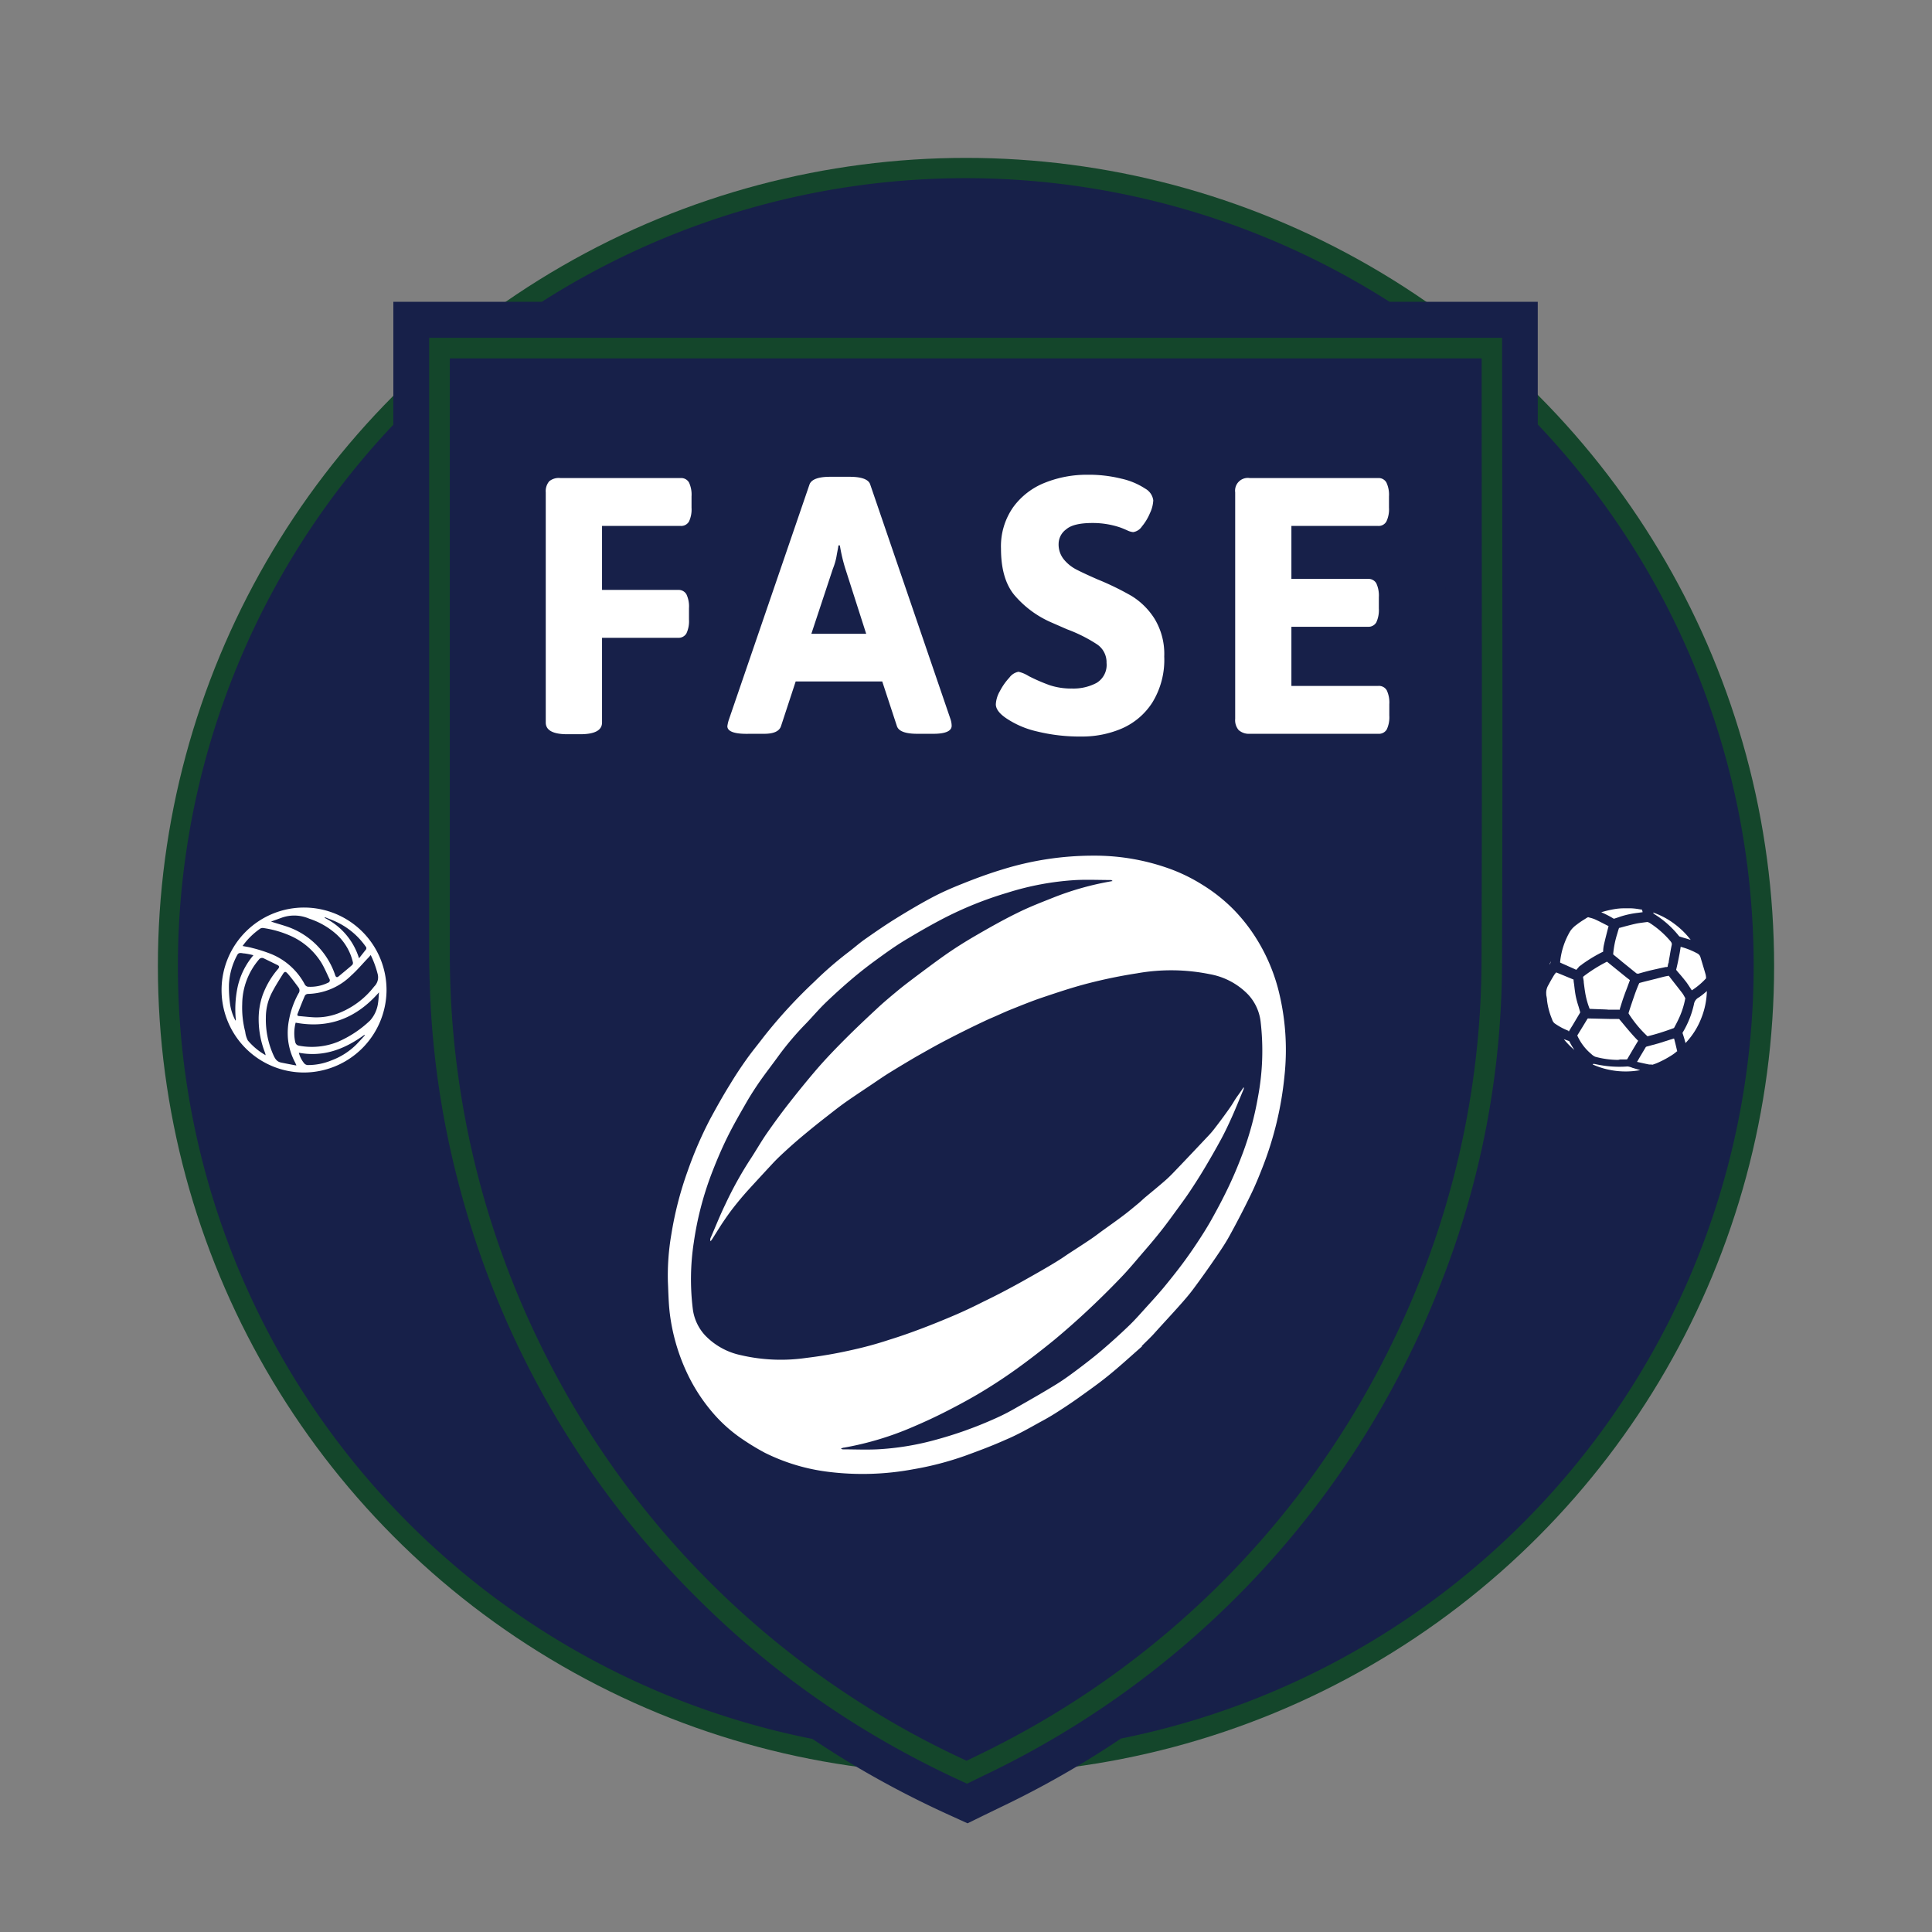 <svg xmlns="http://www.w3.org/2000/svg" viewBox="0 0 303.1 303.1"><rect x="0" y="0" width="303.1" height="303.1" fill="#808080" stroke="none"/><defs><style>.cls-1{fill:#14462b;}.cls-2{fill:none;}.cls-3{fill:#172049;}.cls-4{fill:#f0b0c6;}.cls-5{fill:#fff;}</style></defs><g id="Layer_2" data-name="Layer 2"><g id="Layer_1-2" data-name="Layer 1"><circle class="cls-1" cx="151.55" cy="151.55" r="126.78"/><circle class="cls-2" cx="151.55" cy="151.55" r="151.55"/><path class="cls-3" d="M275.12,151.54a123.65,123.65,0,0,1-99.26,121.21,147.94,147.94,0,0,1-18.92,10.79l-2.72,1.32-2.43,1.19-2.41-1.1a153.29,153.29,0,0,1-15.39-8q-3.33-2-6.53-4.14A123.61,123.61,0,0,1,61.71,66.63V47.35H85a123.69,123.69,0,0,1,133,0h23.25v9.59c0,3.22,0,6.43,0,9.65A123.2,123.2,0,0,1,275.12,151.54Z"/><path class="cls-3" d="M226.8,150.64a132,132,0,0,1-13,56.7,133.53,133.53,0,0,1-59.7,61.44c-.8.42-1.61.82-2.44,1.23a127.63,127.63,0,0,1-14.27-8,133.71,133.71,0,0,1-47.53-53.5A133.85,133.85,0,0,1,76.19,150V61.85H226.83q0,11.7,0,23.4C226.86,106.69,226.87,128.85,226.8,150.64Z"/><path class="cls-1" d="M235.66,56.94V53H67.33V65.21l0,0v84.14c0,2,.05,4,.12,6a139.22,139.22,0,0,0,4.44,30.1,141.82,141.82,0,0,0,38,65.78,140.26,140.26,0,0,0,27,20.88,148.87,148.87,0,0,0,14.83,7.72l2.81-1.37a142.53,142.53,0,0,0,71.4-76.83,137.81,137.81,0,0,0,9.71-49.91C235.77,120.13,235.68,88.54,235.66,56.94Zm-3.23,93.72a136.93,136.93,0,0,1-13.57,59.1,139.27,139.27,0,0,1-62.21,64c-1.63.84-3.28,1.64-5,2.47a136.07,136.07,0,0,1-17.4-9.56A138.63,138.63,0,0,1,84.8,211a139.1,139.1,0,0,1-14.23-61q0-43.73,0-87.45V56.22H232.45v1.21C232.45,88.5,232.53,119.58,232.43,150.66Z"/><path class="cls-4" d="M132.75,118.91h0c.13,0,.06,0,0,0Z"/><path class="cls-5" d="M85.62,113.35V77.24a2.39,2.39,0,0,1,.55-1.74A2.35,2.35,0,0,1,87.92,75h18.85a1.41,1.41,0,0,1,1.32.69,4.49,4.49,0,0,1,.4,2.18v1.77a4.46,4.46,0,0,1-.4,2.18,1.41,1.41,0,0,1-1.32.69H94.45V92.55h11.92a1.41,1.41,0,0,1,1.32.69,4.44,4.44,0,0,1,.4,2.17v1.78a4.49,4.49,0,0,1-.4,2.18,1.41,1.41,0,0,1-1.32.69H94.45v13.29c0,1.23-1.15,1.84-3.44,1.84h-2C86.77,115.19,85.62,114.58,85.62,113.35Z"/><path class="cls-5" d="M114.11,113.93a5.37,5.37,0,0,1,.23-1L127,76c.3-.8,1.39-1.2,3.26-1.2h3c1.9,0,3,.4,3.26,1.2l12.61,36.86a3.4,3.4,0,0,1,.17,1c0,.84-1,1.26-2.86,1.26h-2.53c-1.87,0-2.94-.4-3.2-1.21l-2.3-7H124.83l-2.3,7c-.26.81-1.14,1.21-2.63,1.21h-2.29C115.27,115.19,114.11,114.77,114.11,113.93Zm21.78-14.5-3.27-10.21a26.61,26.61,0,0,1-.86-3.66h-.23c0,.23-.12.73-.26,1.52a9.71,9.71,0,0,1-.6,2.14l-3.38,10.21Z"/><path class="cls-5" d="M162.6,114.73a14.33,14.33,0,0,1-4.76-2.06c-1.07-.73-1.61-1.46-1.61-2.18a4.6,4.6,0,0,1,.64-2.07,9.59,9.59,0,0,1,1.49-2.12,2.3,2.3,0,0,1,1.43-.91,5.2,5.2,0,0,1,1.6.68,27.94,27.94,0,0,0,3.33,1.44,10.79,10.79,0,0,0,3.49.51,7.73,7.73,0,0,0,3.82-.88A3.29,3.29,0,0,0,173.6,104a3.38,3.38,0,0,0-1.46-2.89,23.28,23.28,0,0,0-4.73-2.38l-2.63-1.15a15.94,15.94,0,0,1-5.68-4.27c-1.38-1.7-2.06-4.11-2.06-7.25a10.66,10.66,0,0,1,1.92-6.5,11.25,11.25,0,0,1,5-3.84,17.67,17.67,0,0,1,6.65-1.24,21.14,21.14,0,0,1,5.3.61,11.31,11.31,0,0,1,3.76,1.57,2.47,2.47,0,0,1,1.26,1.84,5.22,5.22,0,0,1-.52,2,8.13,8.13,0,0,1-1.26,2.09,2,2,0,0,1-1.38.89,2.77,2.77,0,0,1-.94-.28c-.44-.2-.81-.35-1.12-.46a13.45,13.45,0,0,0-4.3-.69c-2,0-3.37.32-4.15,1a2.85,2.85,0,0,0-1.18,2.24,3.72,3.72,0,0,0,.81,2.46,6.22,6.22,0,0,0,1.94,1.58c.77.4,1.9.93,3.39,1.58a43.81,43.81,0,0,1,5.33,2.6,11.24,11.24,0,0,1,3.58,3.56,10.63,10.63,0,0,1,1.52,5.93,12.76,12.76,0,0,1-1.87,7.22,10.79,10.79,0,0,1-4.78,4.07,15.77,15.77,0,0,1-6.31,1.26A28.17,28.17,0,0,1,162.6,114.73Z"/><path class="cls-5" d="M194.32,114.53a2.41,2.41,0,0,1-.54-1.75V77.24A2,2,0,0,1,196.07,75h20.12a1.39,1.39,0,0,1,1.31.69,4.47,4.47,0,0,1,.41,2.18v1.77a4.45,4.45,0,0,1-.41,2.18,1.39,1.39,0,0,1-1.31.69H202.6v8.31h12a1.41,1.41,0,0,1,1.32.69,4.58,4.58,0,0,1,.4,2.18v1.77a4.58,4.58,0,0,1-.4,2.18,1.41,1.41,0,0,1-1.32.69h-12v9.28h13.64a1.41,1.41,0,0,1,1.32.69,4.49,4.49,0,0,1,.4,2.18v1.78a4.49,4.49,0,0,1-.4,2.18,1.42,1.42,0,0,1-1.32.68H196.07A2.41,2.41,0,0,1,194.32,114.53Z"/><g id="iOAEL0"><path class="cls-5" d="M179.16,211.23c-1.76,1.54-3.48,3.13-5.3,4.6-1.52,1.24-3.14,2.37-4.74,3.52-1.14.81-2.31,1.58-3.49,2.33-.82.52-1.66,1-2.51,1.45-1.79,1-3.56,2-5.41,2.77-2.05.92-4.17,1.71-6.28,2.48a49,49,0,0,1-8.19,2.13,43.37,43.37,0,0,1-13.26.4,30.63,30.63,0,0,1-10-3,37.1,37.1,0,0,1-3.2-1.92,23.34,23.34,0,0,1-5.3-4.76,27.54,27.54,0,0,1-3.82-6.1,30.81,30.81,0,0,1-2.57-9c-.21-1.68-.23-3.39-.31-5.09a37.94,37.94,0,0,1,.54-7.37,54.92,54.92,0,0,1,2.58-10,61.27,61.27,0,0,1,3.51-8.11c1-1.84,2-3.64,3.11-5.42.82-1.37,1.71-2.71,2.63-4s1.75-2.27,2.61-3.41a78.61,78.61,0,0,1,8-8.72,56.53,56.53,0,0,1,5.3-4.6c.86-.65,1.67-1.37,2.55-2,1.6-1.12,3.21-2.24,4.87-3.27S144,142,145.85,141s3.41-1.67,5.17-2.37c2.07-.83,4.16-1.6,6.29-2.24a48,48,0,0,1,14.13-2.15,34.64,34.64,0,0,1,12.46,2.2,26.9,26.9,0,0,1,4.74,2.37,26.17,26.17,0,0,1,4.82,3.81,27,27,0,0,1,3.24,4,28.71,28.71,0,0,1,3.81,8.49,38.22,38.22,0,0,1,1,13.72,53.51,53.51,0,0,1-3.44,14.31c-.57,1.46-1.17,2.92-1.86,4.33-1.05,2.16-2.16,4.31-3.32,6.41-.67,1.23-1.47,2.39-2.26,3.55-1.1,1.61-2.24,3.21-3.4,4.77-.66.89-1.39,1.73-2.12,2.55-1.36,1.53-2.74,3-4.12,4.54-.6.65-1.25,1.25-1.87,1.88Zm15.91-40.61.08,0a2.56,2.56,0,0,1-.05.27c-.61,1.45-1.19,2.91-1.83,4.34-.53,1.18-1.08,2.35-1.69,3.48-.83,1.53-1.7,3.05-2.59,4.54-.73,1.23-1.5,2.43-2.29,3.62-.61.92-1.26,1.81-1.92,2.71-.83,1.14-1.66,2.29-2.54,3.41s-1.77,2.18-2.69,3.24c-1.27,1.47-2.52,3-3.86,4.37-1.69,1.76-3.44,3.48-5.22,5.14-1.63,1.52-3.31,3-5,4.41-1.91,1.56-3.86,3.08-5.86,4.52q-2.62,1.89-5.39,3.57c-1.81,1.1-3.68,2.11-5.57,3.08s-3.54,1.73-5.34,2.5a48.34,48.34,0,0,1-10.89,3.29c-.16,0-.32.09-.48.13a.41.41,0,0,0,.3.14c1.78,0,3.57.08,5.35,0a42.7,42.7,0,0,0,9.17-1.49,62.37,62.37,0,0,0,9.3-3.32,33,33,0,0,0,3.14-1.59c2.2-1.25,4.4-2.5,6.56-3.83,1.27-.79,2.48-1.69,3.67-2.59s2.45-1.88,3.62-2.89c1.34-1.15,2.66-2.34,3.94-3.57,1.06-1,2.06-2.16,3.06-3.26.87-.95,1.73-1.91,2.56-2.9.95-1.16,1.89-2.33,2.79-3.53s1.72-2.38,2.53-3.61,1.61-2.5,2.32-3.8c.94-1.69,1.84-3.41,2.66-5.16s1.47-3.35,2.11-5.06a49.11,49.11,0,0,0,2.32-8.59,39.16,39.16,0,0,0,.42-12,7.53,7.53,0,0,0-1.92-4.13,11.06,11.06,0,0,0-6.06-3.23,30.41,30.41,0,0,0-11.41-.13c-2.54.39-5.07.91-7.57,1.55s-4.78,1.41-7.14,2.2c-1.71.57-3.39,1.26-5.07,1.93-1.13.45-2.25,1-3.35,1.45-1.26.58-2.51,1.18-3.76,1.8s-2.8,1.41-4.18,2.15c-1.21.65-2.4,1.34-3.58,2-1.39.82-2.77,1.64-4.14,2.49-.88.54-1.73,1.13-2.59,1.71-1.32.89-2.66,1.77-4,2.7s-2.27,1.69-3.39,2.56-2.15,1.7-3.21,2.58c-.91.75-1.82,1.53-2.7,2.33s-1.61,1.47-2.36,2.26q-2,2.15-4,4.34c-.79.88-1.54,1.78-2.27,2.71-.57.73-1.11,1.5-1.63,2.27s-1.17,1.84-1.75,2.75a2.52,2.52,0,0,1-.21.25.72.72,0,0,1,0-.49c.77-1.76,1.48-3.56,2.32-5.29a58.33,58.33,0,0,1,3.82-6.92c.9-1.35,1.7-2.78,2.62-4.12,1.14-1.64,2.32-3.26,3.55-4.83,1.48-1.89,3-3.76,4.56-5.57,1.39-1.59,2.86-3.11,4.35-4.6s3.2-3.11,4.84-4.63c1-.95,2.1-1.86,3.18-2.76s2-1.58,3-2.34c1.49-1.11,3-2.25,4.49-3.3s3.09-2.06,4.7-3c2.19-1.27,4.4-2.53,6.67-3.64,2-1,4-1.75,6-2.55a45.77,45.77,0,0,1,8.21-2.33l.76-.14a.41.41,0,0,0-.31-.16c-1.78,0-3.57-.08-5.35,0a44.1,44.1,0,0,0-10.85,2,57.32,57.32,0,0,0-10.29,4.17c-2,1.05-4,2.21-6,3.42-1.63,1-3.19,2.15-4.74,3.28-1.22.9-2.41,1.85-3.56,2.83s-2.56,2.25-3.79,3.43-2.12,2.26-3.19,3.37a46.79,46.79,0,0,0-4.19,4.91c-1,1.39-2.07,2.76-3.06,4.17-.69,1-1.34,2-1.93,3-1.09,1.9-2.2,3.8-3.17,5.77s-1.82,4-2.58,6a50.4,50.4,0,0,0-2.68,10.48,38,38,0,0,0-.15,10.55,7.48,7.48,0,0,0,1.94,4.08,10.87,10.87,0,0,0,5.57,3.08,27.74,27.74,0,0,0,10.31.43,68.41,68.41,0,0,0,6.82-1.17c2.09-.45,4.15-1,6.19-1.68,1.73-.53,3.44-1.14,5.13-1.78s3.58-1.41,5.35-2.17c1.43-.62,2.83-1.29,4.23-2q1.77-.85,3.51-1.77c1.11-.59,2.22-1.19,3.31-1.81,1.3-.73,2.59-1.46,3.86-2.22.84-.5,1.65-1,2.47-1.58,1.24-.81,2.49-1.61,3.72-2.44.64-.43,1.26-.91,1.89-1.37,1.1-.79,2.21-1.57,3.29-2.39.76-.57,1.48-1.18,2.22-1.79.35-.28.68-.6,1-.89,1.11-.93,2.24-1.84,3.33-2.8.63-.55,1.21-1.16,1.79-1.77,1.65-1.72,3.28-3.45,4.92-5.19a13.85,13.85,0,0,0,.94-1.09c.57-.74,1.14-1.49,1.68-2.24s1-1.37,1.41-2.07S194.61,171.35,195.07,170.62Z"/></g><g id="kwvdw3"><g id="kwvdw3-2" data-name="kwvdw3"><path class="cls-5" d="M258.46,162.57h0A18.2,18.2,0,0,1,255.5,159v-.08c.15-.55.95-2.87,1.06-3.17.18-.49.38-1,.59-1.47a.23.23,0,0,1,.07-.07c.56-.16,1.17-.31,1.75-.45l.31-.08,1.52-.39c.39-.1.7-.16,1-.21h0c.77,1,1.46,1.86,2.12,2.72a4.78,4.78,0,0,1,.38.63l.1.17a13.09,13.09,0,0,1-1.06,3.28c-.18.39-.4.81-.69,1.35l-.06.06c-.65.24-1.42.51-2.19.75s-1.4.4-1.94.54Z"/><path class="cls-5" d="M256.84,152.72s0,0-.09,0l-2.2-1.78-1-.83c-.17-.13-.33-.26-.47-.39a.1.1,0,0,0,0,0,14.51,14.51,0,0,1,.62-3.16l.08-.27c.07-.25.14-.49.23-.72l0,0,.07,0c.83-.23,1.68-.46,2.52-.65.4-.09.82-.14,1.26-.2l.54-.07.07,0a1.42,1.42,0,0,1,.33.14,14.53,14.53,0,0,1,3.23,2.82c.23.27.29.43.23.68-.12.56-.22,1.14-.31,1.69l-.15.84c0,.11,0,.21-.07.32a3,3,0,0,0-.09.43c0,.09,0,.11-.14.14l-.16,0c-.78.16-1.58.34-2.37.52-.6.15-1.24.32-2,.54A.24.24,0,0,1,256.84,152.72Z"/><path class="cls-5" d="M253.87,166.28a13.8,13.8,0,0,1-3.59-.49,2.08,2.08,0,0,1-.63-.43l-.14-.12a8,8,0,0,1-2.06-2.79l.81-1.32.78-1.28s0-.07.15-.07l3.46.08,1.06,0h0a1.68,1.68,0,0,0,.29,0c.05,0,1.94,2.4,3,3.42-.61,1-1.16,1.94-1.69,2.85,0,0,0,.07-.18.08l-.94,0Z"/><path class="cls-5" d="M247.3,152.15l-2.24-1-.3-.14s0-.12,0-.12a11.74,11.74,0,0,1,1.59-4.82,4,4,0,0,1,1-1l.1-.08a13.36,13.36,0,0,1,1.14-.77l.39-.25.17-.08h0l.27.08a5.29,5.29,0,0,1,.85.28c.71.33,1.4.7,2,1l.07,0,0,.11c-.28,1.1-.52,2-.72,2.91a5.57,5.57,0,0,0-.11.88v.15l0,0a22.55,22.55,0,0,0-3.24,1.94l-.5.37Z"/><path class="cls-5" d="M249.39,158.27a12.25,12.25,0,0,1-.72-2.67c-.08-.48-.14-1-.2-1.44,0-.28-.07-.55-.11-.83,0-.06,0-.08.11-.18a23.71,23.71,0,0,1,3.64-2.28l2.64,2.14.51.41a1.33,1.33,0,0,0,.19.14l.26.21c-.12.32-.24.64-.37,1s-.35.9-.51,1.36c-.25.68-.45,1.34-.7,2.14l0,.13h-1.85C252.15,158.36,250.14,158.32,249.39,158.27Z"/><path class="cls-5" d="M246.08,161.72a10,10,0,0,1-2.21-1.19,1.25,1.25,0,0,1-.37-.61v0a11.13,11.13,0,0,1-.8-3c0-.29-.08-.57-.12-.85l0-.13a2.34,2.34,0,0,1,.35-1.42c.29-.56.61-1.1.89-1.56a3.5,3.5,0,0,1,.32-.4l0,0,.26.1.88.36,1.59.66a.13.13,0,0,1,0,.06c0,.26.06.51.09.77.07.6.14,1.22.26,1.82a15,15,0,0,0,.43,1.57c.08.29.17.58.25.87a.14.14,0,0,1,0,.09l-1.19,2c-.2.31-.61,1-.61,1Z"/><path class="cls-5" d="M265.42,155.37l-.32-.49c-.22-.34-.45-.69-.7-1s-.65-.81-1-1.2l-.33-.39-.11-.14c.18-.74.33-1.45.49-2.29.09-.45.16-.89.22-1.32a11.57,11.57,0,0,1,2.54,1,1,1,0,0,1,.57.64l.17.57c.21.7.43,1.41.63,2.12a2.79,2.79,0,0,1,.07.46c0,.05,0,.11,0,.16h0A11.45,11.45,0,0,1,265.42,155.37Z"/><path class="cls-5" d="M259.05,167a1.61,1.61,0,0,1-.34,0c-.61-.12-1.23-.26-1.83-.4h-.06a.57.57,0,0,1,.08-.13l.41-.71.9-1.51s.06,0,.08-.05l.93-.25,1.06-.29,1.57-.5.7-.22.09,0c.17.64.33,1.3.49,2l-.05,0a6.36,6.36,0,0,1-.81.61c-.65.41-1.24.74-1.81,1a7.88,7.88,0,0,1-1.23.49Z"/><path class="cls-5" d="M264.43,163.64l-.06-.23c-.14-.52-.27-.93-.4-1.31a.43.43,0,0,1,0-.09h0v0a14.54,14.54,0,0,0,1.78-4.45,1.45,1.45,0,0,1,.77-1.08,11.14,11.14,0,0,0,1.26-1h0a12.21,12.21,0,0,1-.83,4.14A11.89,11.89,0,0,1,264.43,163.64Z"/><path class="cls-5" d="M253.22,144.12h-.07a14.55,14.55,0,0,0-1.94-1,16,16,0,0,1,2-.48,9.24,9.24,0,0,1,1.78-.14l.94,0a9.58,9.58,0,0,1,1.16.13l.53.08h0a.12.12,0,0,1,0,.05,3.59,3.59,0,0,1,.08.35l-.76.1a14.4,14.4,0,0,0-2.73.59l-.37.13-.64.21Z"/><path class="cls-5" d="M265.24,147.45l-.66-.2c-.33-.09-.66-.19-1-.3a.41.41,0,0,1-.15-.07,15.09,15.09,0,0,0-3.86-3.45.6.6,0,0,1-.23-.27,12,12,0,0,1,3.36,1.79A12.71,12.71,0,0,1,265.24,147.45Z"/><path class="cls-5" d="M247,164.72a12.09,12.09,0,0,1-1.66-1.69l.8.29s.05,0,.12.16A11,11,0,0,0,247,164.72Z"/><path class="cls-5" d="M257.3,167.89a12.7,12.7,0,0,1-7.41-.88v-.09a1.51,1.51,0,0,1,.3,0,17.19,17.19,0,0,0,5.16.39,2.67,2.67,0,0,1,.74.21l1.05.31A.71.71,0,0,1,257.3,167.89Z"/><path class="cls-5" d="M243.12,151.34c0-.18.11-.36.17-.54A1.49,1.49,0,0,1,243.12,151.34Z"/></g></g><path class="cls-5" d="M47.64,168.26a12.94,12.94,0,1,1,13-12.82A13,13,0,0,1,47.64,168.26Zm-9.58-19.85c.52.11,1,.17,1.46.3a23.41,23.41,0,0,1,3,.95,10.43,10.43,0,0,1,5.29,4.77.71.71,0,0,0,.48.37,6.29,6.29,0,0,0,3.16-.62.4.4,0,0,0,.23-.6c-.41-.86-.78-1.75-1.27-2.56a10.94,10.94,0,0,0-4.76-4.17,16.12,16.12,0,0,0-4.29-1.25.74.74,0,0,0-.51.07A11.2,11.2,0,0,0,38.06,148.41Zm20.1,1.42c-.18.21-.3.35-.44.49-.87.91-1.68,1.88-2.62,2.72a10,10,0,0,1-6.81,2.89.6.6,0,0,0-.45.26c-.41.94-.78,1.9-1.15,2.85-.1.25,0,.35.26.37.76.06,1.51.15,2.27.19A9.61,9.61,0,0,0,53,159a13.06,13.06,0,0,0,5.7-4.23,2,2,0,0,0,.54-2A15.28,15.28,0,0,0,58.16,149.83ZM46.38,167.14c.09,0,.17,0,.07-.12l-.15-.33A9.91,9.91,0,0,1,45.18,163a10.72,10.72,0,0,1,.19-3.15,13.82,13.82,0,0,1,1.46-4,.77.77,0,0,0,0-.93c-.53-.71-1.06-1.44-1.64-2.11-.4-.46-.54-.44-.86.08-.62,1-1.26,2-1.79,3.07a8.51,8.51,0,0,0-.83,3.7,13.56,13.56,0,0,0,1.2,5.9c.26.56.52,1,1.2,1.14S45.63,167,46.38,167.14Zm0-6.69a6.54,6.54,0,0,0-.1,2.85c.07.48.27.69.67.76a10.92,10.92,0,0,0,6-.59,17.14,17.14,0,0,0,5.12-3.38,5.11,5.11,0,0,0,1.25-2.81c.08-.53.09-1.07.14-1.6C56,159.64,51.74,161.42,46.43,160.45Zm-4.7,5.13a3.3,3.3,0,0,0-.1-.42,14.39,14.39,0,0,1-1-5.2,11.44,11.44,0,0,1,.58-3.72A13.21,13.21,0,0,1,43.63,152c.22-.27.21-.44-.08-.59l-2.17-1.06a.6.6,0,0,0-.77.2A10.88,10.88,0,0,0,38,157.5a15,15,0,0,0,.47,4.36,4,4,0,0,0,.41,1.37A10.36,10.36,0,0,0,41.73,165.58Zm.84-21c1.08.36,2.13.62,3.09,1A12.11,12.11,0,0,1,52.59,153c.09.28.26.4.53.18.71-.59,1.42-1.17,2.12-1.78a.47.47,0,0,0,.13-.41,8.54,8.54,0,0,0-2.52-4.35,11.94,11.94,0,0,0-4.35-2.52,5.88,5.88,0,0,0-4.21-.18ZM37,160a16.84,16.84,0,0,1,.3-5.25,11.5,11.5,0,0,1,2.46-4.89,10.94,10.94,0,0,0-1.41-.28c-.38,0-.86-.26-1.12.23a10.73,10.73,0,0,0-1.31,4.61,19.44,19.44,0,0,0,.14,2.85,7.87,7.87,0,0,0,.85,2.78C36.91,160.13,37,160.1,37,160Zm9.88,5.14a4.27,4.27,0,0,0,.86,1.7.8.8,0,0,0,.51.25,9.56,9.56,0,0,0,3.77-.74,10.87,10.87,0,0,0,3.9-2.5c.43-.44.82-.88,1.24-1.33.12-.14.06-.22-.09-.1C54,164.62,50.72,165.88,46.85,165.15Zm9.47-14.83c.38-.48.69-.88,1-1.27a.39.39,0,0,0,0-.57,11.7,11.7,0,0,0-4.41-3.76c-.59-.29-1.21-.51-1.82-.76-.23-.08-.26,0-.07.11A10.55,10.55,0,0,1,56.32,150.32Z"/></g></g></svg>